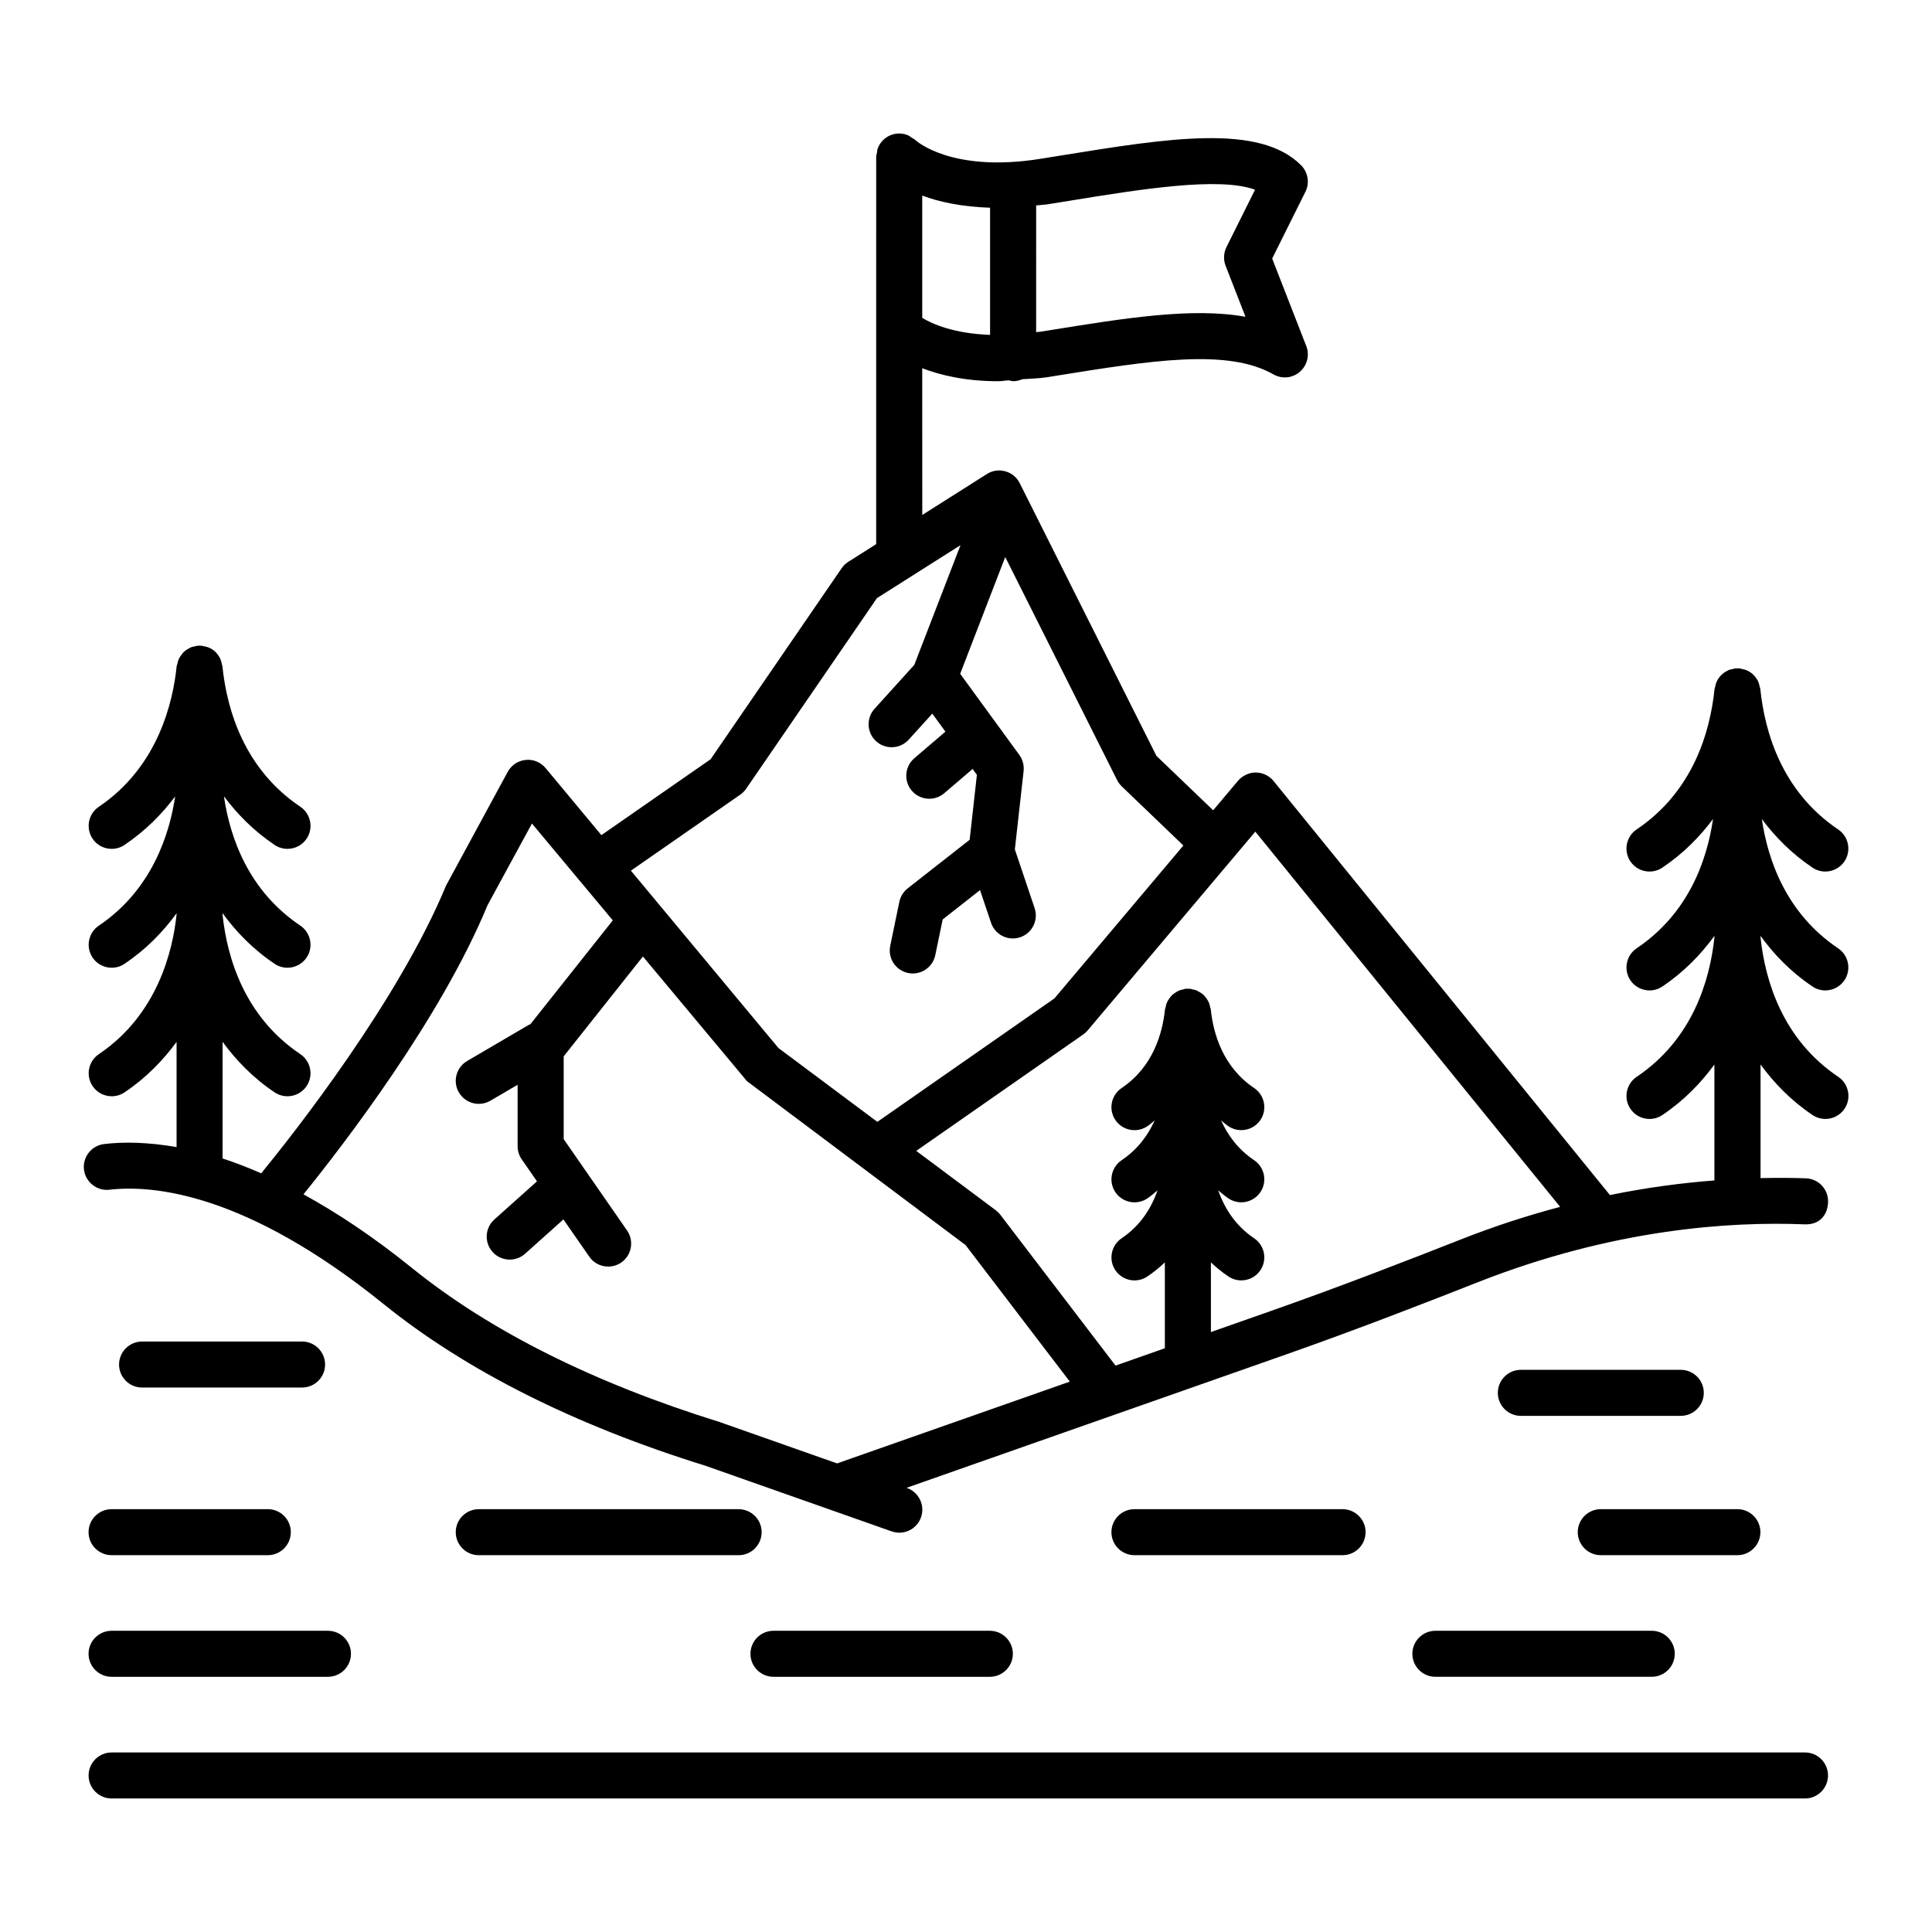 <?xml version="1.0" encoding="UTF-8"?>
<!-- Uploaded to: ICON Repo, www.iconrepo.com, Generator: ICON Repo Mixer Tools -->
<svg fill="#000000" width="800px" height="800px" version="1.1" viewBox="144 144 512 512" xmlns="http://www.w3.org/2000/svg">
 <g>
  <path d="m624.32 405.43c1.043 0.707 2.234 1.043 3.41 1.043 1.949 0 3.887-0.945 5.062-2.688 1.875-2.797 1.133-6.586-1.652-8.461-13.703-9.227-18.605-23.195-20.238-34.277 3.481 4.652 7.801 9.094 13.422 12.879 1.043 0.707 2.234 1.043 3.41 1.043 1.949 0 3.887-0.945 5.062-2.688 1.875-2.797 1.133-6.586-1.652-8.461-14.945-10.062-19.469-25.812-20.645-37.25-0.023-0.23-0.137-0.422-0.184-0.645-0.059-0.27-0.094-0.531-0.188-0.785-0.059-0.164-0.098-0.324-0.172-0.477-0.184-0.441-0.445-0.812-0.719-1.188-0.059-0.074-0.105-0.145-0.168-0.219-0.441-0.547-0.965-0.98-1.59-1.328-0.082-0.047-0.16-0.09-0.242-0.133-0.512-0.254-1.066-0.426-1.68-0.523-0.172-0.035-0.316-0.137-0.492-0.152-0.117-0.012-0.211 0.035-0.328 0.031-0.105-0.008-0.191-0.059-0.297-0.059-0.102 0-0.191 0.055-0.293 0.059-0.117 0.008-0.211-0.043-0.332-0.027-0.195 0.02-0.352 0.129-0.539 0.168-0.398 0.07-0.789 0.133-1.145 0.27-0.078 0.031-0.141 0.082-0.219 0.117-0.055 0.023-0.102 0.059-0.16 0.086-0.156 0.078-0.297 0.152-0.441 0.238-0.559 0.328-1.035 0.723-1.445 1.207-0.094 0.109-0.176 0.219-0.266 0.336-0.254 0.352-0.5 0.699-0.676 1.109-0.074 0.156-0.113 0.32-0.176 0.484-0.094 0.258-0.133 0.523-0.191 0.793-0.043 0.223-0.16 0.406-0.18 0.637-1.176 11.438-5.703 27.188-20.66 37.242-2.785 1.883-3.527 5.672-1.652 8.461 1.176 1.75 3.113 2.695 5.062 2.695 1.176 0 2.367-0.336 3.41-1.035 5.629-3.789 9.953-8.234 13.438-12.891-1.633 11.082-6.535 25.051-20.254 34.273-2.785 1.883-3.527 5.672-1.652 8.461 1.176 1.75 3.113 2.695 5.062 2.695 1.176 0 2.367-0.336 3.41-1.035 5.832-3.926 10.258-8.562 13.797-13.406v0.441c-1.227 11.41-5.793 26.953-20.617 36.91-2.785 1.883-3.527 5.672-1.652 8.461 1.176 1.75 3.113 2.695 5.062 2.695 1.176 0 2.352-0.336 3.41-1.035 5.832-3.926 10.258-8.559 13.797-13.398v30.723c-8.438 0.656-17.672 1.824-27.688 3.879l-89.145-109.73c-1.145-1.406-2.859-2.234-4.676-2.246-1.594-0.066-3.559 0.781-4.719 2.164l-6.609 7.836-15.035-14.418-36.23-72.27c-0.773-1.539-2.156-2.688-3.824-3.141-1.668-0.461-3.422-0.207-4.883 0.723l-17.117 10.848-0.012-38.887c4.871 1.859 11.449 3.445 20.156 3.445 0.848 0 1.926-0.203 2.809-0.234 0.375 0.074 0.723 0.227 1.121 0.227 0.867 0 1.688-0.195 2.438-0.523 2.25-0.176 4.297-0.168 6.777-0.562l1.918-0.312c25.5-4.102 45.652-7.34 57.859-0.41 2.234 1.281 5.047 1.012 6.996-0.684 1.949-1.691 2.637-4.422 1.699-6.824l-9.035-23.191 8.812-17.691c1.16-2.336 0.699-5.156-1.133-7.012-11.031-11.133-35.309-7.176-63.5-2.629l-5.551 0.898c-23.234 3.723-32.703-4.512-33.223-4.992-0.266-0.254-0.598-0.375-0.891-0.574-0.344-0.234-0.656-0.512-1.043-0.672-1.5-0.617-3.176-0.621-4.668 0.012-1.48 0.621-2.656 1.816-3.273 3.305-0.184 0.445-0.211 0.922-0.281 1.391-0.051 0.312-0.188 0.594-0.188 0.922l-0.004 102.73-7.367 4.668c-0.699 0.438-1.297 1.02-1.77 1.699l-34.742 50.641-28.941 20.109-14.777-17.766c-1.297-1.547-3.305-2.394-5.285-2.164-2.008 0.195-3.797 1.375-4.762 3.156l-16.328 30.113c-12.629 30.484-40.113 65.414-48.996 76.285-3.57-1.562-6.992-2.883-10.246-3.938v-30.922c3.543 4.844 7.965 9.477 13.797 13.402 1.059 0.699 2.234 1.035 3.41 1.035 1.949 0 3.887-0.945 5.062-2.695 1.875-2.789 1.133-6.578-1.652-8.461-14.824-9.965-19.391-25.504-20.617-36.914v-0.434c3.543 4.844 7.965 9.48 13.797 13.406 1.043 0.699 2.234 1.035 3.41 1.035 1.949 0 3.887-0.945 5.062-2.695 1.875-2.789 1.133-6.578-1.652-8.461-13.719-9.219-18.621-23.191-20.254-34.273 3.484 4.656 7.809 9.102 13.438 12.891 1.043 0.699 2.234 1.035 3.41 1.035 1.949 0 3.887-0.945 5.062-2.695 1.875-2.789 1.133-6.578-1.652-8.461-14.961-10.055-19.484-25.805-20.66-37.242-0.023-0.219-0.129-0.402-0.172-0.613-0.059-0.285-0.102-0.562-0.199-0.832-0.055-0.152-0.094-0.305-0.16-0.449-0.195-0.473-0.473-0.871-0.766-1.27-0.031-0.039-0.055-0.074-0.082-0.109-0.473-0.605-1.055-1.086-1.75-1.453-0.004-0.004-0.008-0.004-0.012-0.008-0.566-0.297-1.191-0.488-1.887-0.582-0.148-0.027-0.266-0.113-0.418-0.129-0.113-0.012-0.211 0.035-0.324 0.027-0.102-0.004-0.184-0.059-0.285-0.059-0.098 0-0.184 0.051-0.281 0.059-0.125 0.008-0.219-0.043-0.344-0.027-0.172 0.02-0.309 0.117-0.477 0.148-0.414 0.07-0.809 0.137-1.184 0.281-0.113 0.047-0.203 0.117-0.312 0.172-0.016 0.008-0.031 0.02-0.047 0.027-0.18 0.09-0.348 0.18-0.52 0.281-0.387 0.234-0.75 0.477-1.07 0.793-0.098 0.094-0.16 0.211-0.25 0.312-0.152 0.168-0.277 0.336-0.41 0.52-0.215 0.312-0.43 0.605-0.59 0.957-0.082 0.172-0.137 0.344-0.203 0.523-0.09 0.254-0.133 0.512-0.188 0.777-0.051 0.23-0.172 0.422-0.199 0.66-0.938 9.355-4.867 26.629-20.629 37.242-2.785 1.875-3.527 5.664-1.652 8.461 1.176 1.75 3.113 2.688 5.062 2.688 1.176 0 2.367-0.336 3.41-1.043 5.617-3.781 9.938-8.215 13.418-12.855-1.445 9.711-6.004 24.672-20.234 34.254-2.785 1.875-3.527 5.664-1.652 8.461 1.176 1.75 3.113 2.688 5.062 2.688 1.176 0 2.367-0.336 3.41-1.043 5.828-3.922 10.246-8.547 13.785-13.379v0.316c-0.977 9.402-4.953 26.48-20.602 37.012-2.785 1.883-3.527 5.672-1.652 8.461 1.176 1.75 3.113 2.695 5.062 2.695 1.176 0 2.367-0.336 3.41-1.035 5.828-3.922 10.246-8.551 13.785-13.379v27.883c-7.488-1.301-13.984-1.441-19.215-0.805-3.332 0.402-5.731 3.438-5.328 6.781 0.402 3.348 3.512 5.731 6.789 5.32 11.434-1.297 36.008 0.742 72.551 30.246 21.852 17.66 50.641 32.121 85.336 42.898l49.375 17.402c0.672 0.23 1.355 0.344 2.023 0.344 2.516 0 4.867-1.562 5.746-4.07 1.133-3.172-0.551-6.652-3.723-7.777l-0.109-0.039 100.44-35.297c18.785-6.602 37.125-13.73 51.012-19.211 35.887-14.125 66.789-16.098 86.426-15.324 4.137 0.215 6.207-2.492 6.34-5.844 0.148-3.363-2.473-6.207-5.836-6.348-3.633-0.141-7.742-0.145-12.059-0.055v-30.109c3.539 4.84 7.957 9.473 13.785 13.395 1.043 0.699 2.234 1.035 3.41 1.035 1.949 0 3.887-0.945 5.062-2.695 1.875-2.789 1.133-6.578-1.652-8.461-14.809-9.957-19.375-25.496-20.602-36.91v-0.438c3.504 4.84 7.922 9.469 13.75 13.395zm-205.73-206.99c1.07-0.133 1.996-0.133 3.113-0.312l5.582-0.898c18.801-3.059 39.773-6.469 49.312-2.953l-7.578 15.219c-0.758 1.539-0.848 3.328-0.223 4.926l5.269 13.523c-14.172-2.516-31.645 0.305-52.383 3.648l-1.918 0.305c-0.422 0.066-0.762 0.066-1.176 0.125zm-30.188-2.613c4.41 1.676 10.449 2.977 17.98 3.223v33.695c-9.59-0.34-15.352-2.898-17.98-4.512zm-48.215 158.76c0.594-0.426 1.133-0.953 1.547-1.555l34.668-50.527 22.141-14.027-12.246 31.723-10.535 11.637c-2.246 2.492-2.07 6.356 0.434 8.609 1.16 1.059 2.637 1.578 4.094 1.578 1.668 0 3.32-0.676 4.527-2.004l6.25-6.898 3.481 4.773-8.242 7.047c-2.559 2.188-2.859 6.043-0.672 8.598 1.207 1.414 2.918 2.137 4.629 2.137 1.398 0 2.812-0.477 3.961-1.457l7.531-6.438 1.133 1.555-1.918 17.215-16.434 12.883c-1.133 0.895-1.906 2.152-2.203 3.566l-2.41 11.648c-0.684 3.297 1.43 6.519 4.734 7.203 0.418 0.09 0.832 0.125 1.234 0.125 2.844 0 5.375-1.98 5.969-4.859l1.965-9.461 9.898-7.769 2.918 8.66c0.848 2.551 3.231 4.152 5.773 4.152 0.641 0 1.297-0.098 1.949-0.32 3.184-1.07 4.898-4.531 3.824-7.719l-5.238-15.559 2.32-20.77c0.164-1.52-0.238-3.035-1.133-4.273l-15.676-21.5 11.941-30.949 29.633 59.098c0.312 0.625 0.73 1.191 1.219 1.668l16.359 15.688-34.176 40.527-46.926 32.711-26.207-19.562-39.105-47.008zm25.652 177.23-31.102-10.957c-33.445-10.391-60.867-24.121-81.527-40.809-10.426-8.422-19.969-14.695-28.785-19.543 10.684-13.219 36.367-46.578 48.773-76.617l11.773-21.652 12.238 14.664c0.02 0.031 0.02 0.066 0.043 0.094 0.039 0.055 0.102 0.07 0.141 0.121l9.004 10.789-21.855 27.543c-0.109 0.059-0.234 0.055-0.348 0.117l-16.402 9.609c-2.902 1.703-3.887 5.441-2.172 8.344 1.133 1.934 3.172 3.016 5.254 3.016 1.059 0 2.113-0.27 3.082-0.832l7.219-4.227v16.309c0 1.242 0.387 2.457 1.102 3.477l4.031 5.805-11.293 10.102c-2.516 2.246-2.723 6.102-0.477 8.609 1.207 1.348 2.875 2.031 4.539 2.031 1.445 0 2.902-0.512 4.062-1.547l10.172-9.102 6.856 9.875c1.176 1.703 3.082 2.621 5 2.621 1.207 0 2.41-0.348 3.484-1.086 2.754-1.918 3.438-5.715 1.52-8.484l-16.789-24.203v-21.941l20.996-26.465 27.574 33.039 57.934 43.441 27.625 36.184zm165.36-59.375c-13.797 5.434-32.004 12.52-50.594 19.047l-15.703 5.519v-18.465c1.395 1.316 2.918 2.578 4.644 3.738 1.059 0.699 2.234 1.035 3.41 1.035 1.949 0 3.887-0.945 5.062-2.695 1.875-2.789 1.133-6.578-1.652-8.461-5.125-3.445-7.894-8.121-9.543-12.719 0.887 0.727 1.727 1.477 2.723 2.148 1.059 0.699 2.234 1.035 3.41 1.035 1.949 0 3.887-0.945 5.062-2.695 1.875-2.789 1.133-6.578-1.652-8.461-4.312-2.898-7.023-6.68-8.77-10.547 0.656 0.512 1.238 1.059 1.953 1.543 1.059 0.699 2.234 1.035 3.41 1.035 1.949 0 3.887-0.945 5.062-2.695 1.875-2.789 1.133-6.578-1.652-8.461-8.305-5.582-10.836-14.438-11.508-20.883-0.023-0.207-0.133-0.375-0.172-0.574-0.059-0.293-0.098-0.578-0.199-0.855-0.066-0.188-0.133-0.363-0.219-0.543-0.148-0.32-0.344-0.594-0.539-0.879-0.145-0.199-0.277-0.391-0.441-0.57-0.102-0.109-0.18-0.23-0.289-0.332-0.293-0.285-0.625-0.5-0.977-0.723-0.195-0.121-0.383-0.23-0.59-0.332-0.141-0.066-0.262-0.148-0.406-0.207-0.344-0.133-0.707-0.191-1.082-0.258-0.184-0.035-0.332-0.145-0.52-0.16-0.113-0.012-0.211 0.035-0.32 0.031-0.105-0.008-0.195-0.062-0.305-0.062-0.105 0-0.191 0.055-0.297 0.059-0.113 0.008-0.211-0.043-0.328-0.031-0.207 0.023-0.375 0.137-0.574 0.18-0.32 0.062-0.637 0.109-0.938 0.223-0.172 0.066-0.332 0.145-0.496 0.223-0.246 0.117-0.461 0.266-0.688 0.414-0.285 0.188-0.559 0.363-0.809 0.594-0.129 0.121-0.238 0.25-0.359 0.383-0.18 0.199-0.324 0.414-0.477 0.637-0.18 0.266-0.359 0.508-0.496 0.801-0.09 0.184-0.156 0.363-0.227 0.555-0.102 0.281-0.145 0.57-0.203 0.867-0.039 0.195-0.152 0.363-0.172 0.566-0.672 6.445-3.199 15.301-11.508 20.883-2.785 1.883-3.527 5.672-1.652 8.461 1.176 1.75 3.113 2.695 5.062 2.695 1.176 0 2.352-0.336 3.41-1.035 0.715-0.48 1.297-1.031 1.953-1.543-1.746 3.867-4.457 7.648-8.77 10.547-2.785 1.883-3.527 5.672-1.652 8.461 1.176 1.75 3.113 2.695 5.062 2.695 1.176 0 2.352-0.336 3.41-1.035 1-0.672 1.84-1.422 2.723-2.148-1.648 4.598-4.418 9.273-9.543 12.719-2.785 1.883-3.527 5.672-1.652 8.461 1.176 1.75 3.113 2.695 5.062 2.695 1.176 0 2.352-0.336 3.41-1.035 1.727-1.16 3.25-2.422 4.644-3.738v22.754l-13.07 4.594-30.547-39.996c-0.344-0.445-0.742-0.84-1.191-1.176l-21.074-15.73 44.25-30.852c0.445-0.305 0.832-0.664 1.176-1.07l44.434-52.68 80.781 99.438c-8.406 2.227-17.176 5.031-26.262 8.613z"/>
  <path d="m562.12 550.04c0 3.363 2.738 6.098 6.102 6.098h36.199c3.363 0 6.102-2.731 6.102-6.098 0-3.363-2.738-6.098-6.102-6.098h-36.199c-3.363 0.004-6.102 2.734-6.102 6.098z"/>
  <path d="m499.79 556.14c3.363 0 6.102-2.731 6.102-6.098 0-3.363-2.738-6.098-6.102-6.098h-55.148c-3.363 0-6.102 2.731-6.102 6.098 0 3.363 2.738 6.098 6.102 6.098z"/>
  <path d="m339.74 543.95h-68.859c-3.363 0-6.102 2.731-6.102 6.098 0 3.363 2.738 6.098 6.102 6.098h68.859c3.363 0 6.102-2.731 6.102-6.098 0-3.367-2.738-6.098-6.102-6.098z"/>
  <path d="m167.47 550.04c0 3.363 2.738 6.098 6.102 6.098h41.395c3.363 0 6.102-2.731 6.102-6.098 0-3.363-2.738-6.098-6.102-6.098l-41.395 0.004c-3.363 0-6.102 2.731-6.102 6.094z"/>
  <path d="m173.57 588.37h57.336c3.363 0 6.102-2.731 6.102-6.098 0-3.363-2.738-6.098-6.102-6.098h-57.336c-3.363 0-6.102 2.731-6.102 6.098 0 3.363 2.738 6.098 6.102 6.098z"/>
  <path d="m348.98 588.37h57.336c3.363 0 6.102-2.731 6.102-6.098 0-3.363-2.738-6.098-6.102-6.098h-57.336c-3.363 0-6.102 2.731-6.102 6.098 0 3.363 2.738 6.098 6.102 6.098z"/>
  <path d="m518.29 582.27c0 3.363 2.738 6.098 6.102 6.098h57.336c3.363 0 6.102-2.731 6.102-6.098 0-3.363-2.738-6.098-6.102-6.098h-57.336c-3.359 0.004-6.102 2.734-6.102 6.098z"/>
  <path d="m224.05 511.71c3.363 0 6.102-2.731 6.102-6.098 0-3.363-2.738-6.098-6.102-6.098l-42.395 0.004c-3.363 0-6.102 2.731-6.102 6.098 0 3.363 2.738 6.098 6.102 6.098z"/>
  <path d="m589.42 507.02h-42.379c-3.363 0-6.102 2.731-6.102 6.098 0 3.363 2.738 6.098 6.102 6.098h42.379c3.363 0 6.102-2.731 6.102-6.098 0.004-3.367-2.734-6.098-6.102-6.098z"/>
  <path d="m622.34 608.42h-448.76c-3.363 0-6.102 2.731-6.102 6.098 0 3.363 2.738 6.098 6.102 6.098h448.76c3.363 0 6.102-2.731 6.102-6.098 0.004-3.367-2.734-6.098-6.098-6.098z"/>
 </g>
</svg>